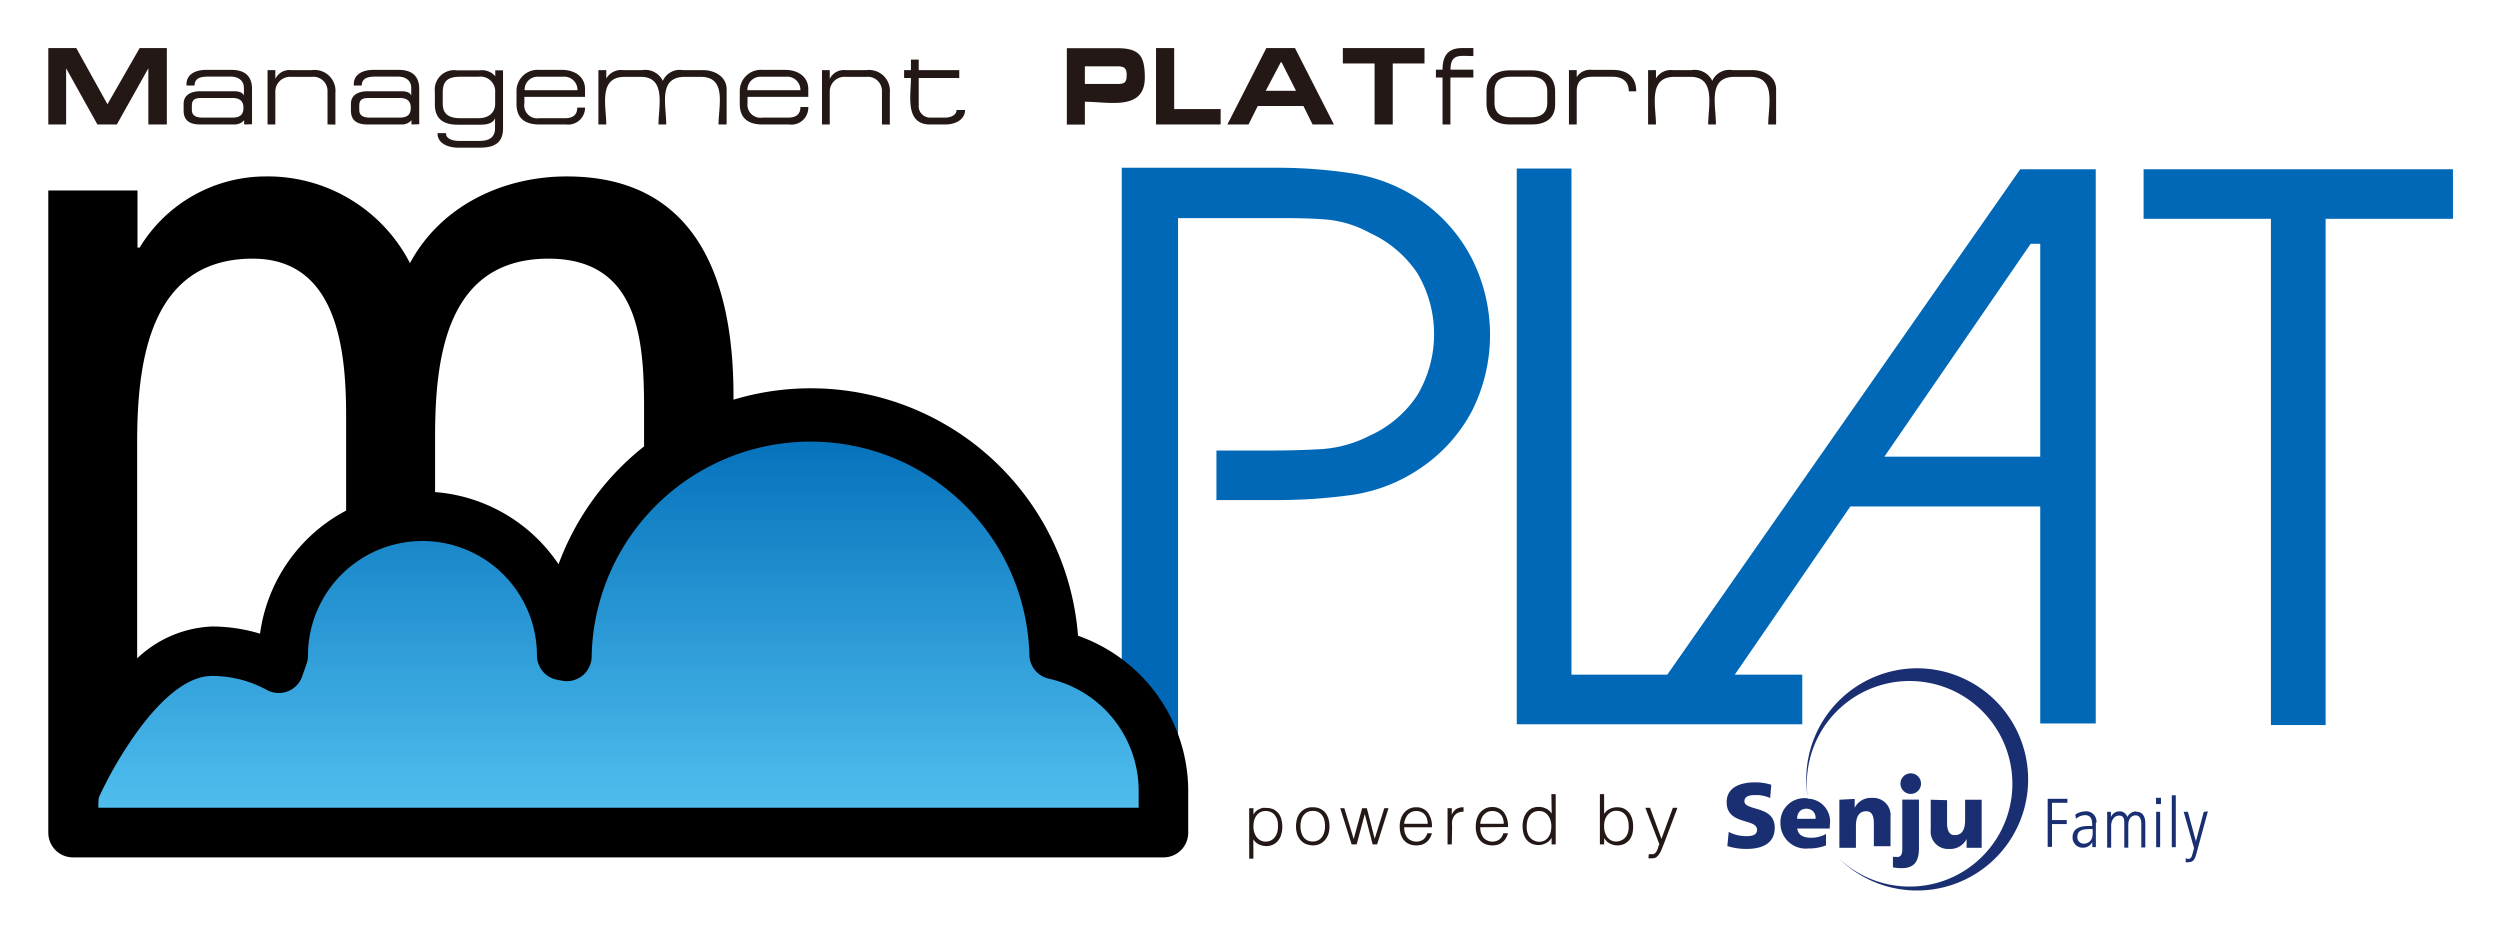 <svg xmlns="http://www.w3.org/2000/svg" role="img" viewBox="-4.21 -4.21 218.92 81.92"><title>mPLAT logo</title><defs><linearGradient id="aa1691e3-4f15-4a67-b1a2-80baa8c7cb81" x1="367.89" x2="367.89" y1="329.54" y2="292.8" gradientUnits="userSpaceOnUse"><stop offset="0" stop-color="#54c3f1"/><stop offset="1" stop-color="#006cb8"/></linearGradient></defs><path fill="#0068b7" d="M438.16,274.19a14.42,14.42,0,0,0-6-2.36,43.37,43.37,0,0,0-6.55-.49H412v52.47h4.93V275.75h8.36c1.51,0,2.94,0,4.31.1a9.67,9.67,0,0,1,4.11,1.19,10,10,0,0,1,4.18,3.54,10.46,10.46,0,0,1,0,10.66,9.79,9.79,0,0,1-4.18,3.56,10.75,10.75,0,0,1-4.11,1.17c-1.37.08-2.8.13-4.31.13h-5v4.34h5.31a47.63,47.63,0,0,0,6.55-.45,14.25,14.25,0,0,0,6-2.34,13.81,13.81,0,0,0,4.51-5,14.81,14.81,0,0,0,0-13.35A13.84,13.84,0,0,0,438.16,274.19Z" transform="translate(-317.98 -260.86)"/><path fill="#0068b7" d="M199.44 10.61L194.65 10.61 183.5 10.61 183.5 14.95 194.65 14.95 194.65 14.95 194.65 59.28 199.44 59.28 199.44 14.95 210.59 14.95 210.59 10.61 199.44 10.61z"/><path fill="#0068b7" d="M459.77,315.73h-8.39V271.41h-4.79v48.66h25v-4.34h-5.91L475.8,301h16.63v19h4.86V271.47h-6.61ZM492.43,278v18.64H478.78L491.59,278Z" transform="translate(-317.98 -260.86)"/><path fill="url(#aa1691e3-4f15-4a67-b1a2-80baa8c7cb81)" d="M415.64,325.86A12.18,12.18,0,0,0,406.08,314a21.34,21.34,0,0,0-42.67.17l-.46-.09a12.19,12.19,0,1,0-24.37,0l-.4,1.12a12.14,12.14,0,0,0-5.85-1.5c-6.73,0-12,12.19-12,12.19-.12.69-.2,3.15-.2,3.68h95.5Z" transform="translate(-317.98 -260.86)"/><path d="M408.17,312.32A23.47,23.47,0,0,0,378,291.65v-.37c0-9.64-2.92-19.18-14.6-19.18-5.55,0-11,2.53-13.73,7.59A14,14,0,0,0,337,272.1a12.92,12.92,0,0,0-11,6.23h-.19v-5H318V329c0,.3,0,.51,0,.57a2.16,2.16,0,0,0,2.16,2.16h95.5a2.16,2.16,0,0,0,2.16-2.16v-3.68A14.43,14.43,0,0,0,408.17,312.32Zm-56.3-17.44c0-6.92,1-15.58,9.93-15.58,8,0,8.37,7.3,8.37,13.24v3.2a23.57,23.57,0,0,0-7.49,10.32,14.35,14.35,0,0,0-10.81-6.32Zm-26.09.58c0-6.91,1-16.16,10.12-16.16,7.5,0,8.18,8.18,8.18,13.82v8.24a14.38,14.38,0,0,0-7.54,10.78,14.6,14.6,0,0,0-4.21-.63,10.14,10.14,0,0,0-6.55,2.79Zm87.7,31.92h-91.1c0-.37,0-.7.06-.93a35,35,0,0,1,3.34-5.72c1.87-2.58,4.23-4.89,6.55-4.89a10,10,0,0,1,4.81,1.23,2.17,2.17,0,0,0,3.09-1.19l.39-1.12a2.16,2.16,0,0,0,.12-.71,10,10,0,0,1,20.05,0,2.17,2.17,0,0,0,1.74,2.12l.46.09a2.18,2.18,0,0,0,2.59-2.12,19.17,19.17,0,0,1,38.33-.16,2.18,2.18,0,0,0,1.7,2.1,10.07,10.07,0,0,1,7.87,9.78Z" transform="translate(-317.98 -260.86)"/><path fill="#231815" d="M326.76 267.55v-4.92L324 267.55H322.3l-2.74-4.92v4.92H318v-6.69h2.45l2.73 4.92 2.82-4.92h2.38v6.69zM335.15 267.55v-.38a1.08 1.08 0 0 1-.85.38h-3c-.84 0-1.45-.29-1.45-1.22v-.58c0-.85.74-1.11 1.47-1.11h2.94c.29 0 .76.05.87.39v-.67c0-.69-.53-1-1.15-1h-2c-.58 0-1.17.1-1.17.78h-.71v-.11c0-.94.9-1.26 1.7-1.26h2.25c1.13 0 1.79.52 1.79 1.67v3.09zm-1.06-2.32h-2.52c-.54 0-1 0-1 .68v.36c0 .61.53.68 1 .68h2.52c.61 0 1-.19 1-.86S334.67 265.23 334.09 265.23zM342.45 267.55v-2.88a1.24 1.24 0 0 0-1.37-1.29h-1.81a1.29 1.29 0 0 0-1.39 1.29v2.88h-.68v-4.76h.68v.77a1.37 1.37 0 0 1 1.39-.77h1.81a1.83 1.83 0 0 1 2.06 2v2.77zM349.8 267.55v-.38a1.06 1.06 0 0 1-.85.38h-3c-.84 0-1.45-.29-1.45-1.22v-.58c0-.85.74-1.11 1.48-1.11h2.94c.28 0 .76.05.86.39v-.67c0-.69-.52-1-1.15-1h-2c-.58 0-1.18.1-1.18.78h-.7v-.11c0-.94.89-1.26 1.7-1.26h2.25c1.12 0 1.78.52 1.78 1.67v3.09zm-1.06-2.32h-2.51c-.55 0-1 0-1 .68v.36c0 .61.52.68 1 .68h2.51c.61 0 1-.19 1-.86S349.33 265.23 348.74 265.23zM355.79 269.58h-1.9c-.79 0-1.81-.31-1.81-1.27h.74c0 .56.72.68 1.15.68h1.77c.78 0 1.38-.24 1.38-1.12V267c-.2.52-.86.57-1.33.57h-1.94c-1.22 0-2-.48-2-1.78v-1.1a1.7 1.7 0 0 1 1.93-1.88h2a1.51 1.51 0 0 1 1.36.52v-.52h.68v5.12C357.8 269.21 357 269.58 355.79 269.58zm1.34-4.81a1.29 1.29 0 0 0-1.46-1.4h-1.58c-1 0-1.55.29-1.55 1.36v1c0 1 .66 1.27 1.55 1.27h1.58c.81 0 1.46-.41 1.46-1.27zM363.34 267.55H361c-1.21 0-2-.5-2-1.79v-1.13a1.85 1.85 0 0 1 2-1.86h2c1 0 2 .53 2 1.68v.68h-5.31v.55A1.14 1.14 0 0 0 361 267h2.25c.64 0 1.07-.25 1.07-.93H365v.1A1.48 1.48 0 0 1 363.34 267.55zm-.28-4.18h-2.15a1.13 1.13 0 0 0-1.2 1.18h4.63A1.16 1.16 0 0 0 363.06 263.37zM376.69 267.55c0-1.6.75-4.17-1.55-4.17h-1.39c-2.38 0-1.64 2.45-1.64 4.17h-.68c0-1.52.71-4.17-1.54-4.17h-1.42c-2.33 0-1.61 2.58-1.61 4.17h-.69v-4.76h.69v.73a1.52 1.52 0 0 1 1.5-.73H370a1.7 1.7 0 0 1 1.81.94 1.63 1.63 0 0 1 1.76-.94h1.76c1 0 2.07.55 2.07 1.69v3.07zM382.86 267.55h-2.31c-1.21 0-2-.5-2-1.79v-1.13a1.85 1.85 0 0 1 2-1.86h2c1 0 2 .53 2 1.68v.68h-5.32v.55a1.14 1.14 0 0 0 1.31 1.27h2.24c.65 0 1.08-.25 1.08-.93h.69v.1A1.48 1.48 0 0 1 382.86 267.55zm-.28-4.18h-2.15a1.14 1.14 0 0 0-1.21 1.18h4.64A1.16 1.16 0 0 0 382.58 263.37zM391 267.55v-2.88a1.24 1.24 0 0 0-1.37-1.29h-1.81a1.29 1.29 0 0 0-1.39 1.29v2.88h-.68v-4.76h.68v.77a1.37 1.37 0 0 1 1.39-.77h1.81a1.83 1.83 0 0 1 2.06 2v2.77zM396.59 267.55h-1.37c-2.24 0-1.68-2.57-1.68-4.07h-.6v-.69h.6v-.92h.68v.92h3.55v.69h-3.55v2.38a1 1 0 0 0 1 1.09h1.31c.41 0 1-.17 1-.67h.75C398.27 267.17 397.35 267.55 396.59 267.55zM408.77 265.56v2h-1.58v-6.69h4.41c2 0 2.42.72 2.42 2.6C414 266.38 410.84 265.56 408.77 265.56zm2.87-3.1h-2.87V264h2.91c.64 0 .75-.21.75-.81S412.17 262.46 411.64 262.46zM415 267.55v-6.69h1.59v5.34h4.07v1.35zM428.71 267.55l-.8-1.62h-4l-.81 1.62h-1.85l3.41-6.69h2.51l3.41 6.69zM426 262.11h-.08l-1.31 2.49h2.65zM435.73 262.21v5.34h-1.59v-5.34h-2.78v-1.35h7.15v1.35zM440.78 263.44v4.11h-.69v-4.11h-.58v-.69h.58c0-1.17.45-1.89 1.7-1.89h1v.7c-1.15 0-2-.26-2 1.19h2v.69zM447.9 267.55H446c-1.25 0-2.06-.55-2.06-1.86v-1c0-1.3.82-1.88 2.06-1.88h1.9c1.24 0 2.05.59 2.05 1.88v1C450 267 449.12 267.55 447.9 267.55zm1.36-2.91c0-.9-.59-1.27-1.43-1.27h-1.76c-.89 0-1.43.32-1.43 1.28v1c0 .92.56 1.27 1.43 1.27h1.76c.86 0 1.43-.36 1.43-1.27zM456.4 264.65c0-.9-.6-1.28-1.44-1.28h-1.69c-.9 0-1.43.32-1.43 1.28v2.9h-.68v-4.76h.68v.61a1.38 1.38 0 0 1 1.36-.63H455c1.24 0 2.05.59 2.05 1.88zM468.61 267.55c0-1.6.74-4.17-1.56-4.17h-1.38c-2.38 0-1.64 2.45-1.64 4.17h-.68c0-1.52.71-4.17-1.54-4.17h-1.42c-2.33 0-1.61 2.58-1.61 4.17h-.69v-4.76h.69v.73a1.52 1.52 0 0 1 1.5-.73h1.62a1.7 1.7 0 0 1 1.81.94 1.63 1.63 0 0 1 1.76-.94h1.76c1 0 2.07.55 2.07 1.69v3.07zM423.53 331.84h-.37v-4.42h.37V328h0a1 1 0 0 1 .48-.48 1.66 1.66 0 0 1 .31-.12 1.1 1.1 0 0 1 .31 0 1.57 1.57 0 0 1 .65.12 1.33 1.33 0 0 1 .45.36 1.45 1.45 0 0 1 .25.53 2.69 2.69 0 0 1 .08.65 2.3 2.3 0 0 1-.09.64 1.38 1.38 0 0 1-.26.53 1.23 1.23 0 0 1-.44.37 1.32 1.32 0 0 1-.62.14 1.63 1.63 0 0 1-.65-.15 1.1 1.1 0 0 1-.48-.45zm0-2.82a1.7 1.7 0 0 0 .07.51 1.38 1.38 0 0 0 .21.42 1 1 0 0 0 .34.29.94.94 0 0 0 .45.11 1 1 0 0 0 .49-.12.92.92 0 0 0 .34-.31 1.32 1.32 0 0 0 .2-.45 2 2 0 0 0 .05-.56 1.69 1.69 0 0 0-.08-.53 1.49 1.49 0 0 0-.23-.39.85.85 0 0 0-.35-.24 1 1 0 0 0-.42-.08 1 1 0 0 0-.46.1 1 1 0 0 0-.34.29 1.17 1.17 0 0 0-.2.42A1.9 1.9 0 0 0 423.53 329zM428.72 330.68a2.13 2.13 0 0 1-.57-.11 1.32 1.32 0 0 1-.46-.32 1.48 1.48 0 0 1-.32-.52 2.22 2.22 0 0 1-.11-.72 2.34 2.34 0 0 1 .09-.66 1.51 1.51 0 0 1 .27-.52 1.35 1.35 0 0 1 1.1-.49 1.45 1.45 0 0 1 .65.13 1.25 1.25 0 0 1 .46.35 1.56 1.56 0 0 1 .27.53 2.34 2.34 0 0 1 .09.66 2.07 2.07 0 0 1-.1.68 1.62 1.62 0 0 1-.3.53 1.41 1.41 0 0 1-.46.34A1.51 1.51 0 0 1 428.72 330.68zM429.8 329a2.2 2.2 0 0 0-.06-.53 1.15 1.15 0 0 0-.19-.42 1 1 0 0 0-.33-.29 1.09 1.09 0 0 0-.5-.1 1.07 1.07 0 0 0-.49.11 1.06 1.06 0 0 0-.33.3 1.2 1.2 0 0 0-.19.43 2.07 2.07 0 0 0-.06.5 1.9 1.9 0 0 0 .07.54 1.36 1.36 0 0 0 .2.42.93.93 0 0 0 .34.28 1.11 1.11 0 0 0 .46.1 1 1 0 0 0 .5-.12.94.94 0 0 0 .33-.3 1.28 1.28 0 0 0 .19-.43A2 2 0 0 0 429.8 329zM434.15 330.1l.84-2.68h.37l-1 3.17h-.39l-.69-2.66h0l-.71 2.66h-.44l-1-3.17h.36l.82 2.7.74-2.7h.41zM436.73 329.09a2 2 0 0 0 .06.49 1.66 1.66 0 0 0 .2.4.88.88 0 0 0 .34.26 1 1 0 0 0 .46.11 1.06 1.06 0 0 0 .62-.19 1 1 0 0 0 .34-.54h.41a1.57 1.57 0 0 1-.18.42 1.09 1.09 0 0 1-.27.33 1.26 1.26 0 0 1-.39.23 1.69 1.69 0 0 1-.53.08 1.6 1.6 0 0 1-.65-.13 1.24 1.24 0 0 1-.45-.35 1.56 1.56 0 0 1-.27-.53 2.69 2.69 0 0 1-.08-.65 2.07 2.07 0 0 1 .1-.66 1.58 1.58 0 0 1 .28-.53 1.47 1.47 0 0 1 .46-.36 1.33 1.33 0 0 1 .61-.13 1.26 1.26 0 0 1 1 .45 2 2 0 0 1 .37 1.3zm2.06-.3a1.56 1.56 0 0 0-.06-.44 1 1 0 0 0-.19-.36.79.79 0 0 0-.31-.23 1 1 0 0 0-.44-.09 1 1 0 0 0-.43.09 1.08 1.08 0 0 0-.32.24 1.42 1.42 0 0 0-.21.36 1.5 1.5 0 0 0-.1.43zM440.9 330.59h-.37v-3.17h.37v.6h0a1 1 0 0 1 .4-.53 1.18 1.18 0 0 1 .63-.15v.39a1.13 1.13 0 0 0-.51.1 1 1 0 0 0-.32.28 1.32 1.32 0 0 0-.17.42 2.78 2.78 0 0 0 0 .51zM443.39 329.09a2 2 0 0 0 .06.49 1.66 1.66 0 0 0 .2.4.88.88 0 0 0 .34.26 1 1 0 0 0 .46.11 1.06 1.06 0 0 0 .62-.19 1 1 0 0 0 .34-.54h.41a1.57 1.57 0 0 1-.18.42 1.09 1.09 0 0 1-.27.33 1.26 1.26 0 0 1-.39.23 1.69 1.69 0 0 1-.53.08 1.6 1.6 0 0 1-.65-.13 1.37 1.37 0 0 1-.46-.35 1.75 1.75 0 0 1-.26-.53A2.27 2.27 0 0 1 443 329a2.07 2.07 0 0 1 .1-.66 1.58 1.58 0 0 1 .28-.53 1.47 1.47 0 0 1 .46-.36 1.33 1.33 0 0 1 .61-.13 1.26 1.26 0 0 1 1 .45 2 2 0 0 1 .37 1.3zm2.06-.3a1.56 1.56 0 0 0-.06-.44 1 1 0 0 0-.19-.36.79.79 0 0 0-.31-.23 1 1 0 0 0-.44-.09 1 1 0 0 0-.43.09 1.08 1.08 0 0 0-.32.24 1.17 1.17 0 0 0-.21.36 1.5 1.5 0 0 0-.1.43zM449.62 326.19H450v4.4h-.36V330h0a1.21 1.21 0 0 1-.21.28 1 1 0 0 1-.28.2 1.57 1.57 0 0 1-.3.12 1.19 1.19 0 0 1-.32.05 1.6 1.6 0 0 1-.65-.13 1.29 1.29 0 0 1-.44-.35 1.54 1.54 0 0 1-.26-.53 2.78 2.78 0 0 1-.08-.66 2.18 2.18 0 0 1 .09-.63 1.51 1.51 0 0 1 .26-.54 1.45 1.45 0 0 1 .44-.37 1.39 1.39 0 0 1 .63-.13 1.43 1.43 0 0 1 .64.15 1.1 1.1 0 0 1 .49.44zm0 2.8a1.7 1.7 0 0 0-.08-.51 1.19 1.19 0 0 0-.21-.42 1.15 1.15 0 0 0-.33-.29 1 1 0 0 0-.45-.1 1.12 1.12 0 0 0-.5.11 1 1 0 0 0-.34.31 1.29 1.29 0 0 0-.2.46 2.39 2.39 0 0 0-.05.55 1.44 1.44 0 0 0 .09.53.94.94 0 0 0 .23.39.88.88 0 0 0 .34.24 1 1 0 0 0 .89 0 1 1 0 0 0 .33-.28 1.44 1.44 0 0 0 .21-.43A2.28 2.28 0 0 0 449.62 329zM454.24 330.59h-.37v-4.4h.37v1.74a1.1 1.1 0 0 1 .49-.44 1.43 1.43 0 0 1 .64-.15 1.39 1.39 0 0 1 .63.13 1.45 1.45 0 0 1 .44.37 1.7 1.7 0 0 1 .26.54 2.18 2.18 0 0 1 .08.63 2.78 2.78 0 0 1-.07.66 1.54 1.54 0 0 1-.26.53 1.39 1.39 0 0 1-.44.35 1.62 1.62 0 0 1-.66.13 1.18 1.18 0 0 1-.31-.05 2 2 0 0 1-.31-.12 1.05 1.05 0 0 1-.27-.2 1 1 0 0 1-.21-.28h0zm0-1.6a1.86 1.86 0 0 0 .07.54 1.44 1.44 0 0 0 .21.43 1 1 0 0 0 .33.28 1 1 0 0 0 .89 0 .88.88 0 0 0 .34-.24 1.06 1.06 0 0 0 .23-.39 1.44 1.44 0 0 0 .08-.53 1.94 1.94 0 0 0-.05-.55 1.27 1.27 0 0 0-.19-.46 1 1 0 0 0-.35-.31 1.07 1.07 0 0 0-.49-.11.93.93 0 0 0-.45.1 1.34 1.34 0 0 0-.34.29 1.38 1.38 0 0 0-.21.42A1.7 1.7 0 0 0 454.24 329zM458.15 331.45l.15 0h.16a.32.32 0 0 0 .25-.1.63.63 0 0 0 .16-.23 1.45 1.45 0 0 0 .11-.29 1.18 1.18 0 0 1 .1-.25l-1.23-3.19h.41l1 2.72 1-2.72h.4l-1.18 3.13c-.08.2-.15.38-.22.54a1.88 1.88 0 0 1-.21.4 1 1 0 0 1-.25.26.58.58 0 0 1-.33.09h-.18l-.17 0z" transform="translate(-317.98 -260.86)"/><path fill="#1a2f71" d="M493.08,330.81h.38v-2h1.29v-.35h-1.29v-1.51h1.35v-.35h-1.73v4.24Zm3.94-1.19c0,.84-.61.91-.77.91a.56.56,0,0,1-.57-.57c0-.71.61-.71,1.34-.71v.37Zm.33-.92a.9.9,0,0,0-1-1,1.65,1.65,0,0,0-.85.28l.06.37a1.29,1.29,0,0,1,.78-.32c.64,0,.64.56.64.95h-.22c-.45,0-1.5,0-1.5,1a.88.88,0,0,0,.86.9.92.92,0,0,0,.87-.49h0l0,.44h.31c0-.23,0-.46,0-.69V328.7Zm3.47-1a.91.91,0,0,0-.77.5.68.68,0,0,0-.71-.5.8.8,0,0,0-.72.5h0c0-.22,0-.32,0-.46h-.33c0,.33,0,.64,0,1v2.14h.35v-1.92c0-.48.28-.89.68-.89s.47.25.47.66v2.15h.35v-2c0-.44.2-.82.64-.83s.5.51.5.72v2.09h.35v-2.13c0-.49-.17-1-.8-1Zm1.76,3.14h.35v-3.1h-.35v3.1Zm0-3.78H503v-.55h-.43V327Zm1.37,3.78h.35v-4.55h-.35v4.55Zm2.8-3.1-.69,2.58h0l-.7-2.58h-.37l.91,3.18-.16.58c-.05.2-.15.36-.32.36a.54.54,0,0,1-.25-.06v.35a.59.59,0,0,0,.23,0c.5,0,.59-.35.71-.77l1-3.68Zm-34,.61h-1.61c0-.49.28-.88.8-.88a.77.77,0,0,1,.81.88Zm8.91-13.18a9.73,9.73,0,0,0-9.72,9.73,9.93,9.93,0,0,0,.14,1.65h-.14a2.09,2.09,0,0,0-2.26,2.19,2.22,2.22,0,0,0,2.45,2.21,4.13,4.13,0,0,0,1.54-.27v-1a2.68,2.68,0,0,1-1.28.33c-.71,0-1.16-.23-1.24-.81H474v-.27a2,2,0,0,0-1.92-2.34,9.8,9.8,0,0,1-.09-1.33,9,9,0,1,1,2.77,6.52l0,0a9.73,9.73,0,1,0,6.87-16.61Zm-.57,11a.9.9,0,1,0-.9-.9.9.9,0,0,0,.9.9Zm1.75.51v2.63a1.52,1.52,0,0,0,1.6,1.68,1.6,1.6,0,0,0,1.54-.87h0v.77h1.32v-4.21h-1.45v1.78c0,.9-.31,1.32-.91,1.32-.39,0-.67-.27-.67-1.06v-2Zm-3,5a1.62,1.62,0,0,1-.31,0l0,.92a3.49,3.49,0,0,0,.81.07c1.13,0,1.47-.7,1.47-1.75v-4.25h-1.46v4.21c0,.4,0,.82-.48.82Zm-5-5v4.21h1.45V329c0-.9.31-1.31.91-1.31.39,0,.66.26.66,1.06v2h1.46V328.2a1.52,1.52,0,0,0-1.61-1.68,1.58,1.58,0,0,0-1.53.87h0v-.78Zm-8.31.12c0-.5.63-.53,1-.53a3,3,0,0,1,1.25.26l.1-1.16a4.75,4.75,0,0,0-1.46-.21c-1.13,0-2.45.37-2.45,1.73,0,2.05,2.66,1.38,2.66,2.43,0,.46-.45.55-.93.55a3.31,3.31,0,0,1-1.55-.37l-.12,1.24a5.59,5.59,0,0,0,1.67.25c1.26,0,2.48-.4,2.48-1.86,0-2-2.66-1.42-2.66-2.33" transform="translate(-317.98 -260.86)"/></svg>